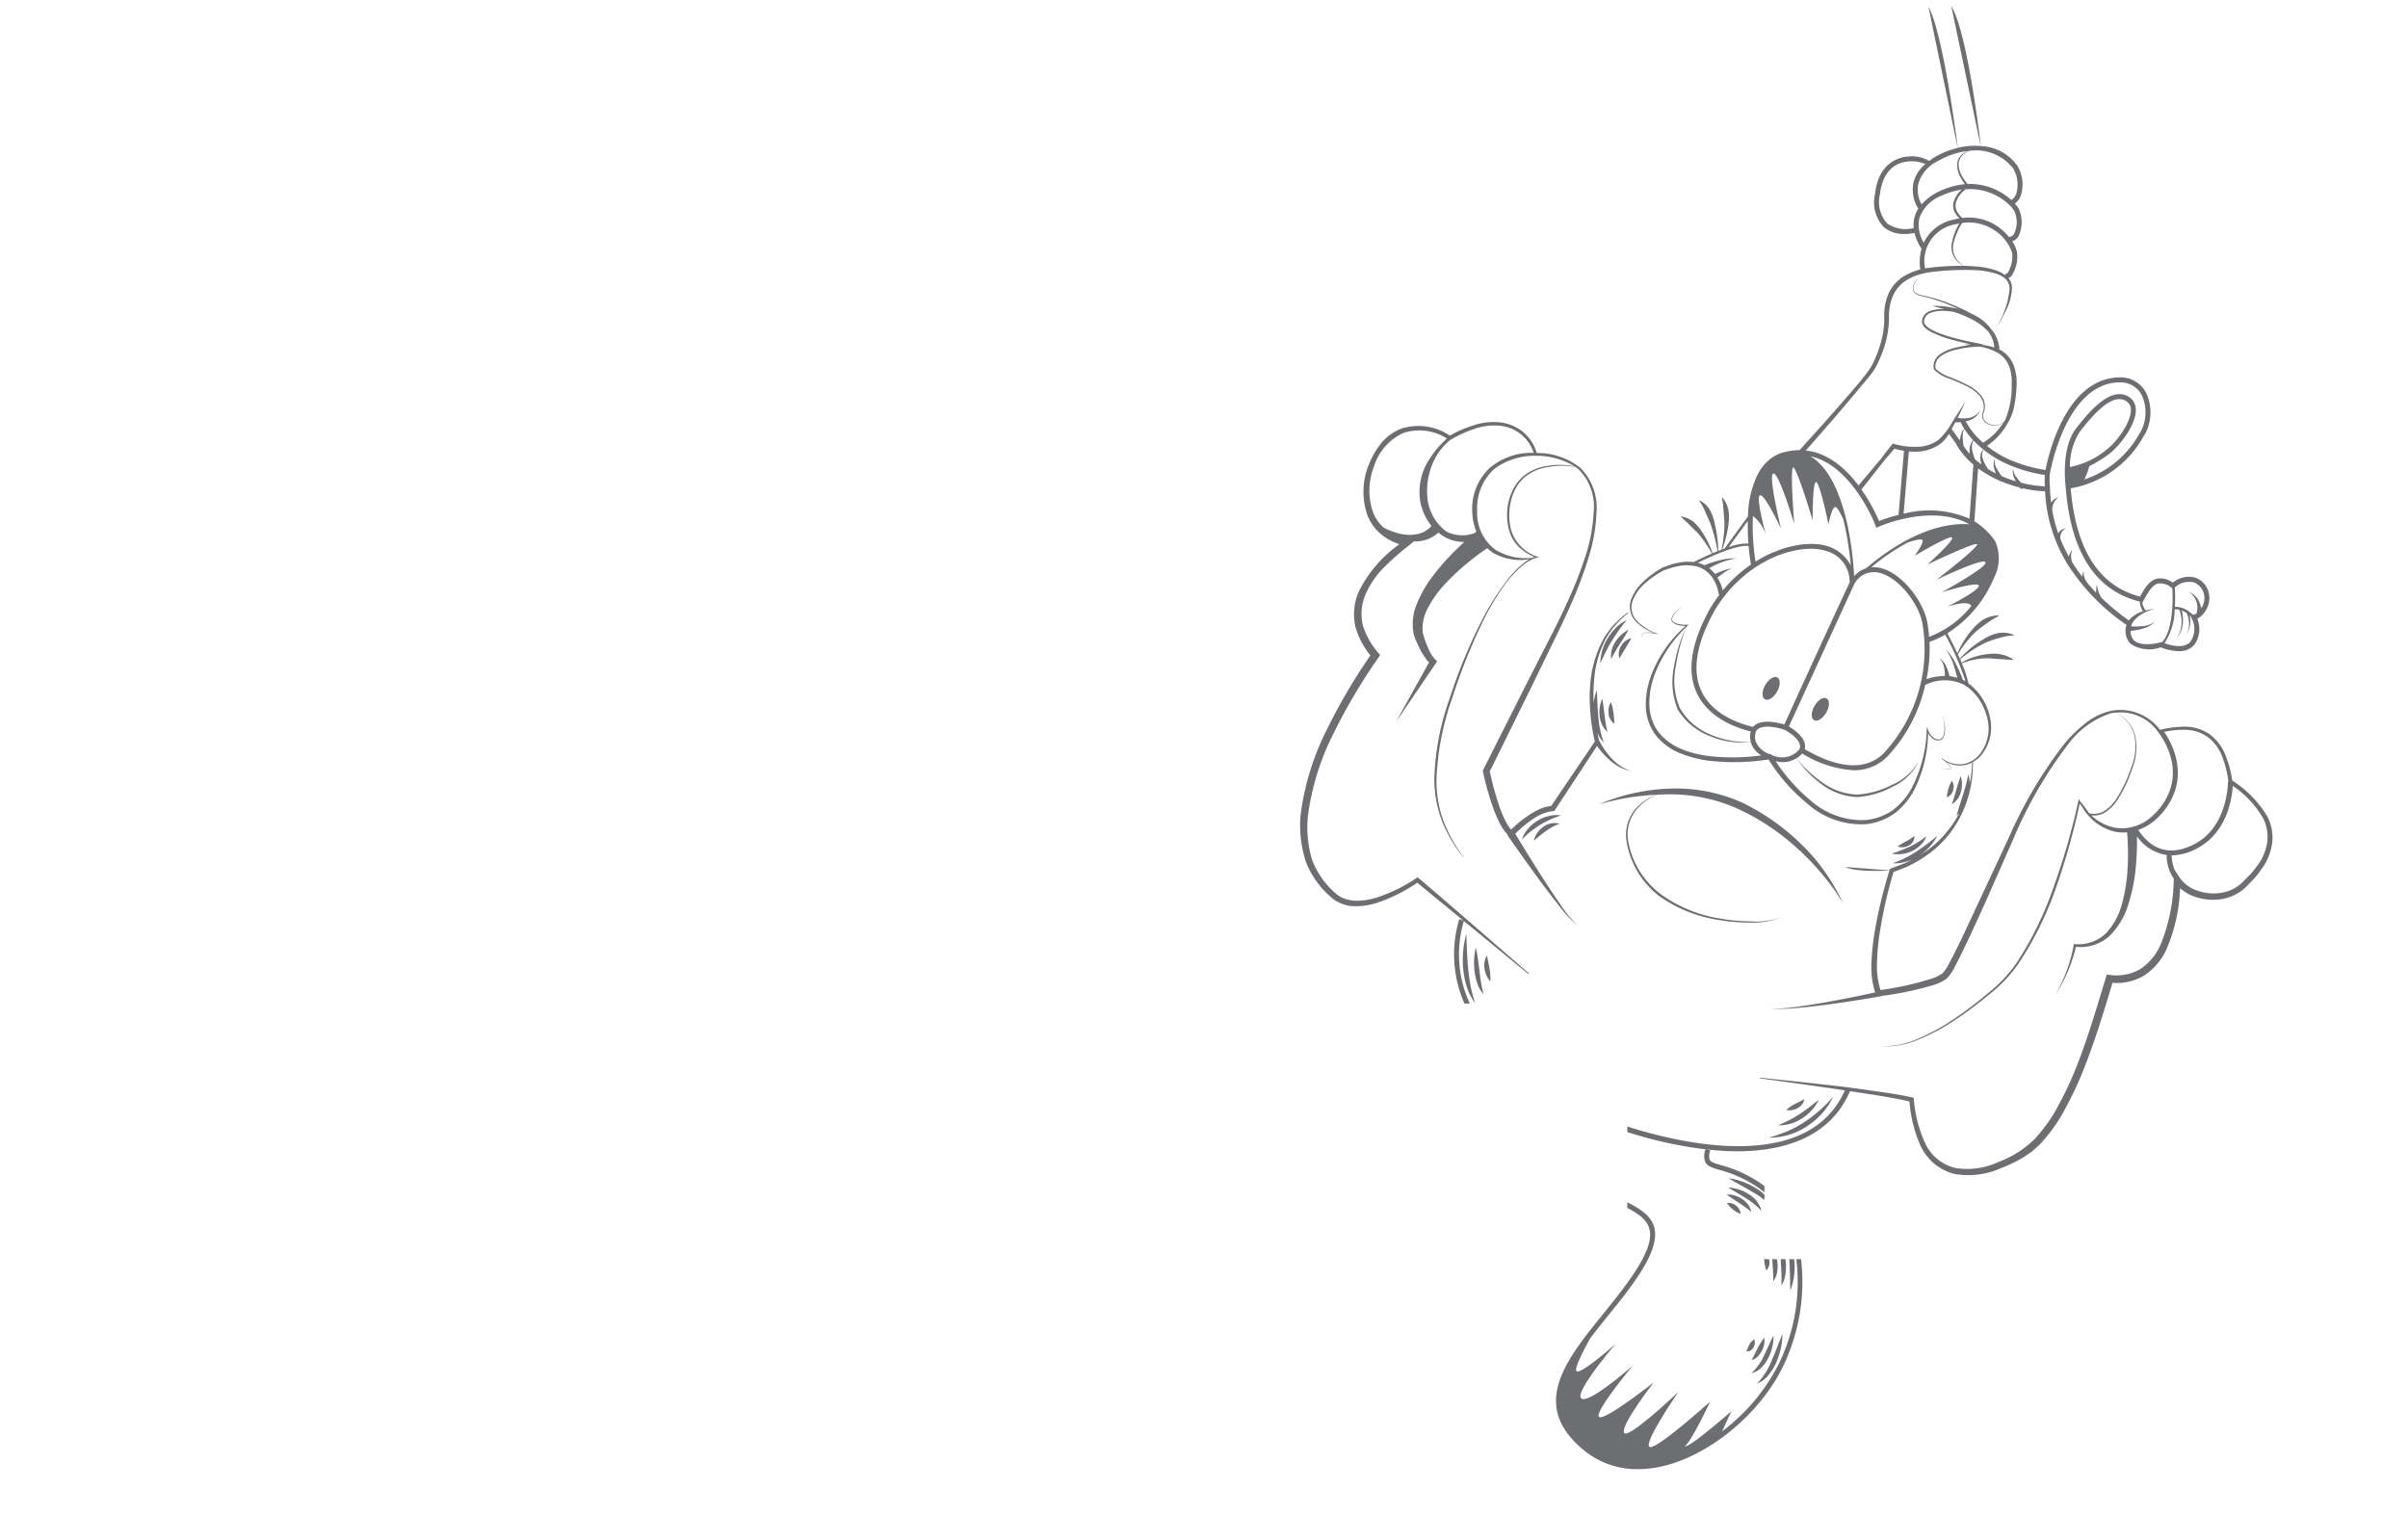 <svg id="Layer_1" data-name="Layer 1" xmlns="http://www.w3.org/2000/svg" viewBox="0 0 242.646 152.787"><title>cartoon</title><path d="M179.061,69.712c.35-.605.369-1.249.043-1.437s-.873.15-1.223.756-.369,1.249-.043,1.437S178.711,70.318,179.061,69.712Z" style="fill:#6d6e71"/><path d="M182.839,71.138c-.35.605-.369,1.249-.043,1.437s.873-.15,1.223-.756.369-1.249.043-1.437S183.188,70.532,182.839,71.138Z" style="fill:#6d6e71"/><path d="M162.786,64.669a2.491,2.491,0,0,0-.427,1.734,15.708,15.708,0,0,1,.848-1.466c.295-.473.611-.931.891-1.471A3.337,3.337,0,0,0,162.786,64.669Z" style="fill:#6d6e71"/><path d="M163.173,66.34c.136-.184.222-.36.326-.524l.29-.484c.186-.326.385-.629.597-1.019a1.566,1.566,0,0,0-1.025.762A1.585,1.585,0,0,0,163.173,66.34Z" style="fill:#6d6e71"/><path d="M197.592,79.787a2.683,2.683,0,0,0-.014-1.559,12.357,12.357,0,0,0-.466,1.423c-.129.469-.259.897-.443,1.402A2.015,2.015,0,0,0,197.592,79.787Z" style="fill:#6d6e71"/><path d="M196.331,79.488c-.031.132-.073.258-.093.4a3.542,3.542,0,0,0-.065.463,1.052,1.052,0,0,0,.638-.724,1.132,1.132,0,0,0-.128-.952A3.376,3.376,0,0,0,196.331,79.488Z" style="fill:#6d6e71"/><path d="M191.677,86.053a3.284,3.284,0,0,0,1.011-.297,3.123,3.123,0,0,0,.861-.615,2.199,2.199,0,0,0,.566-.881,8.227,8.227,0,0,1-1.644,1.046,18.254,18.254,0,0,1-1.835.709A2.934,2.934,0,0,0,191.677,86.053Z" style="fill:#6d6e71"/><path d="M192.902,84.228a4.312,4.312,0,0,1-.812.547,8.977,8.977,0,0,0-.88.522,1.209,1.209,0,0,0,.57.081,1.35,1.35,0,0,0,.554-.167A1.012,1.012,0,0,0,192.902,84.228Z" style="fill:#6d6e71"/><path d="M154.916,82.709a3.814,3.814,0,0,0-.947.814,2.971,2.971,0,0,0-.61,1.073,9.458,9.458,0,0,1,1.819-1.461,8.663,8.663,0,0,1,1.015-.536c.351-.168.724-.285,1.107-.445A3.777,3.777,0,0,0,154.916,82.709Z" style="fill:#6d6e71"/><path d="M154.556,84.707c.448-.348.824-.682,1.235-.969a6.873,6.873,0,0,1,.629-.401c.22-.129.458-.214.72-.337a1.901,1.901,0,0,0-1.64.332A2.385,2.385,0,0,0,154.556,84.707Z" style="fill:#6d6e71"/><path d="M182.072,113.503a7.266,7.266,0,0,0,2.655-2.993,13.873,13.873,0,0,1-2.927,2.574,10.545,10.545,0,0,1-1.701.914,14.855,14.855,0,0,1-1.861.64A6.755,6.755,0,0,0,182.072,113.503Z" style="fill:#6d6e71"/><path d="M181.602,112.693a4.622,4.622,0,0,0,.968-.825,3.592,3.592,0,0,0,.688-1.06,16.499,16.499,0,0,1-1.927,1.465,11.859,11.859,0,0,1-1.029.6c-.352.195-.727.34-1.108.531A4.23,4.23,0,0,0,181.602,112.693Z" style="fill:#6d6e71"/><path d="M181.117,111.683a1.447,1.447,0,0,0,.45-.367.836.836,0,0,0,.223-.551c-.335.205-.611.319-.91.478a3.925,3.925,0,0,0-.877.607,1.452,1.452,0,0,0,.577.014A1.692,1.692,0,0,0,181.117,111.683Z" style="fill:#6d6e71"/><path d="M147.944,97.65c-.114-1.167-.143-2.34-.186-3.544a9.803,9.803,0,0,0-.311,3.593,8.787,8.787,0,0,0,.369,1.785,5.539,5.539,0,0,0,.836,1.612,14.943,14.943,0,0,1-.464-1.71C148.09,98.808,147.999,98.233,147.944,97.65Z" style="fill:#6d6e71"/><path d="M149.482,100.17a16.439,16.439,0,0,1-.396-2.328c-.108-.779-.187-1.563-.37-2.364a6.666,6.666,0,0,0-.125,2.426,5.447,5.447,0,0,0,.277,1.196A2.893,2.893,0,0,0,149.482,100.17Z" style="fill:#6d6e71"/><path d="M149.595,97.66a2.453,2.453,0,0,0,.201.656,1.976,1.976,0,0,0,.388.577,6.131,6.131,0,0,0-.095-1.312c-.071-.418-.148-.812-.256-1.274A1.896,1.896,0,0,0,149.595,97.66Z" style="fill:#6d6e71"/><path d="M163.923,62.478a3.863,3.863,0,0,0-1.08.776,5.179,5.179,0,0,0-.833,1.046,4.944,4.944,0,0,0-.752,2.534c.203-.399.361-.794.562-1.17.194-.377.395-.747.616-1.104A17.899,17.899,0,0,1,163.923,62.478Z" style="fill:#6d6e71"/><path d="M161.45,70.425a3.257,3.257,0,0,0-.254,1.746,2.407,2.407,0,0,0,.78,1.589,13.655,13.655,0,0,1-.284-1.65C161.62,71.563,161.574,71.014,161.45,70.425Z" style="fill:#6d6e71"/><path d="M162.678,72.93c-.024-.416-.049-.732-.09-1.087a4.326,4.326,0,0,0-.261-1.083,1.751,1.751,0,0,0-.234,1.146A1.38,1.38,0,0,0,162.678,72.93Z" style="fill:#6d6e71"/><path d="M162.469,76.5a7.595,7.595,0,0,1-1.31-1.85l-.02.01c-.07-.27-.12-.55-.17-.83a3.168,3.168,0,0,0,.64,1,9.968,9.968,0,0,1-.55-2.61c-.09-.88-.1-1.76-.15-2.69a5.881,5.881,0,0,0-.32,1.3,16.794,16.794,0,0,1,.13-3.09,10.816,10.816,0,0,1,1.07-3.33,8.673,8.673,0,0,1,2.3-2.64l-.04-.06a8.737,8.737,0,0,0-2.43,2.6,11.297,11.297,0,0,0-1.21,3.38,15.315,15.315,0,0,0-.19,3.58,18.385,18.385,0,0,0,.49,3.45l-4.4,6.5a4.052,4.052,0,0,0-1.16.31,7.822,7.822,0,0,0-1.13.64,12,12,0,0,0-1.75,1.43,4.804,4.804,0,0,1-.69-1.12,12.439,12.439,0,0,1-.61-1.57,30.824,30.824,0,0,1-.85-3.17l4.15-8.42,2.08-4.28c.7-1.42,1.39-2.84,2.02-4.3a41.401,41.401,0,0,0,1.68-4.47,17.443,17.443,0,0,0,.83-4.7,5.69,5.69,0,0,0-1.63-4.42,6.939,6.939,0,0,0-4.4-1.5,4.253,4.253,0,0,0-1.38-2.12,4.441,4.441,0,0,0-2.46-.98,6.234,6.234,0,0,0-2.61.34,11.476,11.476,0,0,0-2.3,1.01,5.667,5.667,0,0,0-4.79-.74,4.786,4.786,0,0,0-2.1,1.47,7.968,7.968,0,0,0-1.28,2.2,7.195,7.195,0,0,0-.16,5.03,4.689,4.689,0,0,0,1.55,2.1,5.568,5.568,0,0,0,1.69.88,12.968,12.968,0,0,0-4.08,4.75,5.749,5.749,0,0,0-.35,3.57,8.078,8.078,0,0,0,1.51,2.89,57.696,57.696,0,0,0-4.43,7.56,26.281,26.281,0,0,0-2.62,8.69,12.079,12.079,0,0,0,.56,4.58,9.102,9.102,0,0,0,2.74,3.71,3.643,3.643,0,0,0,2.27.73,6.968,6.968,0,0,0,2.29-.39,16.223,16.223,0,0,0,3.92-1.98c1.54,1.29,3.1,2.55,4.66,3.83l-.43-.17a12.275,12.275,0,0,0,.52,8.52h.54a11.778,11.778,0,0,1-.6-8.32c2.17,1.78,4.33,3.57,6.51,5.35l.05-.06c-3.69-3.21-7.37-6.42-11.09-9.59l-.13-.11-.14.1a16.173,16.173,0,0,1-3.96,1.94c-1.37.42-2.96.56-4.04-.31a8.506,8.506,0,0,1-2.49-3.47,11.523,11.523,0,0,1-.44-4.3,25.611,25.611,0,0,1,2.58-8.42,58.119,58.119,0,0,1,4.54-7.67l.17-.25-.19-.24a7.684,7.684,0,0,1-1.56-2.8,5.007,5.007,0,0,1,.29-3.1,8.886,8.886,0,0,1,1.84-2.69,25.839,25.839,0,0,1,2.53-2.23l.49-.4a4.437,4.437,0,0,0,.63-.03,3.334,3.334,0,0,0,1.84-.86,3.797,3.797,0,0,0,.4.3.161.161,0,0,0,.07.04,3.875,3.875,0,0,0,2.14.6c-.37.34-.73.69-1.09,1.05a22.8,22.8,0,0,0-2.04,2.34,11.69,11.69,0,0,0-1.59,2.72,5.221,5.221,0,0,0-.36,3.25l.01.04v.01a12.628,12.628,0,0,0,.67,1.51,7.96,7.96,0,0,0,.45.73,3.581,3.581,0,0,0,.4.49l-3.34,6.01,4.02-5.91.14-.21-.24-.23a2.707,2.707,0,0,1-.39-.54,6.122,6.122,0,0,1-.33-.68,11.321,11.321,0,0,1-.49-1.42,4.27,4.27,0,0,1,.55-2.56,10.775,10.775,0,0,1,1.63-2.29,23.039,23.039,0,0,1,2.08-1.99,26.835,26.835,0,0,1,2.24-1.69,3.263,3.263,0,0,0,.62.49,5.537,5.537,0,0,0,3.64.62,5.729,5.729,0,0,0-1.14.87,11.805,11.805,0,0,0-1.39,1.61,26.644,26.644,0,0,0-2.23,3.6,52.521,52.521,0,0,0-3.25,7.83,26.225,26.225,0,0,0-1.59,8.31,12.148,12.148,0,0,0,.78,4.18,14.375,14.375,0,0,0,2.15,3.64l.02-.02a15.351,15.351,0,0,1-2.04-3.67,11.866,11.866,0,0,1-.69-4.13,27.423,27.423,0,0,1,1.59-8.24,59.676,59.676,0,0,1,3.15-7.84,26.069,26.069,0,0,1,2.17-3.62,13.081,13.081,0,0,1,1.4-1.57,5.029,5.029,0,0,1,1.59-1.04c.18-.04.37-.08.55-.13l-.27.03.07-.02-.18-.08a4.094,4.094,0,0,1-2.54-2.61,6.035,6.035,0,0,1,.21-3.71,4.235,4.235,0,0,1,1.04-1.56,4.847,4.847,0,0,1,1.64-.93,8.111,8.111,0,0,1,3.57-.2,2.969,2.969,0,0,1,.35.27,5.264,5.264,0,0,1,1.5,4.24,16.927,16.927,0,0,1-.87,4.61,41.394,41.394,0,0,1-1.73,4.4c-.65,1.44-1.36,2.86-2.09,4.27l-2.16,4.23-4.27,8.48-.05.1.02.12a27.664,27.664,0,0,0,.92,3.35,15.023,15.023,0,0,0,.66,1.63,4.825,4.825,0,0,0,.9,1.35l-.04.03q1.665,2.4,3.39,4.75c.58.78,1.17,1.56,1.78,2.32a12.957,12.957,0,0,0,1.98,2.14,13.239,13.239,0,0,1-1.83-2.25c-.56-.8-1.09-1.61-1.62-2.42-.99-1.54-1.94-3.09-2.89-4.65a11.316,11.316,0,0,1,1.64-1.38,4.61,4.61,0,0,1,2.14-.91h.15l.07-.11,4.24-6.45a8.205,8.205,0,0,0,1.37,1.51,4.708,4.708,0,0,0,2.09,1.05A4.737,4.737,0,0,1,162.469,76.5Zm-19.51-22.71a3.987,3.987,0,0,1-1.85,0,6.893,6.893,0,0,1-1.69-.63,4.014,4.014,0,0,1-1.06-1.53,6.597,6.597,0,0,1,.09-4.61,5.488,5.488,0,0,1,3.02-3.41,5.166,5.166,0,0,1,4.33.58,9.815,9.815,0,0,0-2.11,2.67,6.023,6.023,0,0,0-.54,3.86,5.624,5.624,0,0,0,1.1,2.28A2.575,2.575,0,0,1,142.959,53.79Zm5.61-.06a3.611,3.611,0,0,1-2.53-.03,2.935,2.935,0,0,1-.39-.21,4.861,4.861,0,0,1-1.76-2.92,7.074,7.074,0,0,1,1.06-4.96,7.387,7.387,0,0,1,1.18-1.27l.07-.04a12.361,12.361,0,0,1,2.31-1.06,6.15,6.15,0,0,1,2.47-.35,3.969,3.969,0,0,1,3.57,2.75,6.439,6.439,0,0,0-4.25,1.37l-.09.06a5.627,5.627,0,0,0-1.86,4.41,6.068,6.068,0,0,0,.41,2.09C148.699,53.62,148.639,53.68,148.569,53.73Zm6.56-6.61a4.942,4.942,0,0,0-1.71.94,4.438,4.438,0,0,0-1.11,1.6,5.822,5.822,0,0,0-.22,3.84,3.714,3.714,0,0,0,1.02,1.67,5.069,5.069,0,0,0,1.51.95l-.21.09a5.907,5.907,0,0,1-3.71-.8,4.608,4.608,0,0,1-1.85-3.94,5.345,5.345,0,0,1,1.61-4.11,5.975,5.975,0,0,1,.57-.42,6.89,6.89,0,0,1,3.71-1.01,7.425,7.425,0,0,1,3.94,1.07A7.611,7.611,0,0,0,155.129,47.12Zm73.34,35.15a11.137,11.137,0,0,0-3.54-3.62,10.235,10.235,0,0,0-.65-2.47,4.698,4.698,0,0,0-1.57-2.14,4.305,4.305,0,0,0-2.53-.81,10.541,10.541,0,0,0-2.52.32,4.994,4.994,0,0,0-4.98-1.91,6.441,6.441,0,0,0-2.53,1.24,13.885,13.885,0,0,0-2.03,1.95,44.253,44.253,0,0,0-5.71,9.61l-4.72,10.1c-.41.83-.81,1.67-1.25,2.48a4.519,4.519,0,0,1-.69,1.06,4.245,4.245,0,0,1-1.13.55,31.49,31.49,0,0,1-5.13,1.14,8.207,8.207,0,0,1-.35-2.77,23.216,23.216,0,0,1,.29-3.1,46.369,46.369,0,0,1,1.37-6.02c.54-.21,1.08-.4,1.6-.65a12.196,12.196,0,0,0,1.6-.94,10.126,10.126,0,0,0,2.66-2.56,11.053,11.053,0,0,0,1.63-3.3,11.697,11.697,0,0,0,.51-3.62h-.03a3.155,3.155,0,0,0,.77-.59,4.404,4.404,0,0,0,.95-4.06,5.674,5.674,0,0,0-2.14-3.3,11.455,11.455,0,0,0-.66-2.02,7.245,7.245,0,0,1,2.46-.5c.45-.01.89.05,1.33.08.44,0,.88.08,1.36.07l.01-.05a3.637,3.637,0,0,0-1.31-.52,4.231,4.231,0,0,0-1.42.02,6.409,6.409,0,0,0-2.46.83c-.05-.1-.09-.21-.14-.32a11.641,11.641,0,0,1,2.48-1.65,9.711,9.711,0,0,1,1.43-.5,6.034,6.034,0,0,1,1.5-.27l.02-.04a2.784,2.784,0,0,0-1.64-.18,4.451,4.451,0,0,0-1.5.64,10.061,10.061,0,0,0-2.32,1.93c-.07-.15-.13-.29-.2-.44a10.589,10.589,0,0,1,1.72-2.2c.37-.34.77-.61,1.15-.9a13.957,13.957,0,0,1,1.25-.78l-.01-.05a3.255,3.255,0,0,0-1.51.41,4.851,4.851,0,0,0-1.17,1.04,9.372,9.372,0,0,0-1.48,2.38c-.44-.95-.87-1.75-1.01-2.02a12.075,12.075,0,0,0,4.69-5.57,4.28,4.28,0,0,0,.15-3.67,6.851,6.851,0,0,0-2.12-2.05l.38-5.33a11.001,11.001,0,0,0,2.1,1.21.593.593,0,0,0,.04.08l.05-.04a13.083,13.083,0,0,0,1.97.67l.02.03.06.05a.138.138,0,0,0,.04.03.27.27,0,0,0,.22,0c.01,0,.01-.01.02-.02a12.163,12.163,0,0,0,2.23.3,15.058,15.058,0,0,0,1.06,4.95v.01a16.681,16.681,0,0,0,1.24,2.46v.03l.02-.01a21.16,21.16,0,0,0,5.88,6.02,1.917,1.917,0,0,0,.39,1.89,3.39,3.39,0,0,0,3.06.37,5.178,5.178,0,0,0,1.81.39,2.021,2.021,0,0,0,1.53-.59,2.674,2.674,0,0,0,.34-2.67,2.055,2.055,0,0,0,.6-.5,2.357,2.357,0,0,0,.57-2.07,2.115,2.115,0,0,0-1.44-1.6,2.515,2.515,0,0,0-2.19.53,2.061,2.061,0,0,0-1.58-.41c-.8.18-1.25.97-1.65,1.68l-.07.13c-4.13-1.06-6.48-4.73-6.99-10.91a10.427,10.427,0,0,0,7.34-5.24l.17-.26a4.671,4.671,0,0,0,.09-4.12,2.877,2.877,0,0,0-2.64-1.56c-5.44.03-7.21,7.83-7.5,9.33a14.438,14.438,0,0,1-4.02-1.22,11.572,11.572,0,0,1-1.88-1.2,6.724,6.724,0,0,0,2.15-2.41c.01-.02.03-.04.04-.06a5.256,5.256,0,0,0,.61-1.84,13.16,13.16,0,0,0,.19-1.89,5.101,5.101,0,0,0-.3-1.93,3.006,3.006,0,0,0-1.28-1.51,1.569,1.569,0,0,0-.23-.09h.07a3.295,3.295,0,0,0-.84-2.05c-.01-.01-.01-.02-.02-.04a4.76,4.76,0,0,0-1.29-1.16l-.07-.04a2.895,2.895,0,0,0-.34-.19c-.08-.05-.17-.08-.25-.12a19.751,19.751,0,0,0-3.99-1.62l-1.06-.25c-.33-.07-.73-.22-.81-.57a1.27,1.27,0,0,1,.37-.96,2.203,2.203,0,0,1,.2-.23c-.07.07-.15.13-.22.21a1.27,1.27,0,0,0-.4.99c.08.4.5.56.84.64l1.05.27a20.371,20.371,0,0,1,2.72,1.05,4.717,4.717,0,0,0-.51-.12c-.36-.06-.71-.13-1.07-.16-.36-.02-.72-.05-1.07-.04.4.12.81.22,1.21.33a3.779,3.779,0,0,0-1.41.18,1.191,1.191,0,0,0-.84,1.13v.01a1.146,1.146,0,0,0,.52.73,3.577,3.577,0,0,0,.74.41,10.187,10.187,0,0,0,1.57.57c.7.21,1.4.37,2.11.52-.24.01-.48.02-.71.04.17.01.34.03.51.05a9.316,9.316,0,0,0-1.64.32,4.111,4.111,0,0,0-1.38.67,1.429,1.429,0,0,0-.52,1.43l.01.02a3.766,3.766,0,0,0,1.6.94c.57.23,1.13.46,1.66.73a4.194,4.194,0,0,1,1.42,1.07,1.719,1.719,0,0,1,.21,1.67v.01a.897.897,0,0,0,.25.89,1.413,1.413,0,0,0,.87.34,1.441,1.441,0,0,0,1-.31,6.275,6.275,0,0,1-2.06,2.04,7.359,7.359,0,0,1-1.75-2.16c.13-.03.26-.05.38-.09a1.883,1.883,0,0,0,1.1-1.04,1.752,1.752,0,0,1-1.17.8,3.067,3.067,0,0,1-1.13-.02,16.332,16.332,0,0,0,.77-1.64c-.32.55-.67,1.08-1.01,1.61a.037.037,0,0,0-.03-.01l-.02.07c-.07.13-.15.25-.23.37a6.661,6.661,0,0,1-1.43,1.84,3.627,3.627,0,0,1-2.13.68,7.093,7.093,0,0,1-2.29-.28l-.16-.04-.09.11c-.37.46-.72.92-1.07,1.39l-2.29,2.72c-1.26-1.66-3.04-3.28-5.31-3.52,1.93-2.2,3.86-4.4,5.72-6.67.04-.04.08-.09.12-.13.25-.3.51-.6.75-.92a5.271,5.271,0,0,0,.63-1.03,11.841,11.841,0,0,0,.84-2.24,9.482,9.482,0,0,0,.32-2.38,5.169,5.169,0,0,1,.39-2.19,3.466,3.466,0,0,1,1.42-1.63,5.323,5.323,0,0,1,1.66-.65h.01c.15-.04.3-.07.45-.1a26.519,26.519,0,0,1,4.63-.24,8.098,8.098,0,0,1,2.26.37,2.5,2.5,0,0,1,.95.55,1.319,1.319,0,0,1,.38.97,8.617,8.617,0,0,1-1.63,4.29,12.816,12.816,0,0,0,1.22-2.01,5.89,5.89,0,0,0,.65-2.28,1.546,1.546,0,0,0-.35-1.08.963.963,0,0,0,.31-.23,3.574,3.574,0,0,0,.55-2.37,2.858,2.858,0,0,0-.49-1.11,1.174,1.174,0,0,0,.63-.5,3.274,3.274,0,0,0,.06-2.72,2.257,2.257,0,0,0-.43-.59,1.566,1.566,0,0,0,.57-.69,3.636,3.636,0,0,0-.3-3.1,4.738,4.738,0,0,0-3.69-2c-.15-1.31-1.4-11.53-2.98-14.13l2.97,14.13a6.902,6.902,0,0,0-2.31.18c-.16-1.23-1.49-11.54-2.96-14.24l2.95,14.24a8.802,8.802,0,0,0-2.18.86,7.713,7.713,0,0,0-.7.46,3.37,3.37,0,0,0-1.96-.46c-.93.04-3.12.49-3.49,3.8a3.637,3.637,0,0,0,.91,3.35,3.163,3.163,0,0,0,2.07.67,4.324,4.324,0,0,0,1-.11,4.698,4.698,0,0,0,.69,1.56l.03-.02a5.119,5.119,0,0,0-.14,2.15,5.89,5.89,0,0,0-1.59.64,3.996,3.996,0,0,0-1.63,1.84,5.666,5.666,0,0,0-.41,2.39,8.715,8.715,0,0,1-.28,2.27,12.174,12.174,0,0,1-.79,2.16,5.156,5.156,0,0,1-.57.97q-.345.465-.72.93c-.03.04-.07.09-.11.14-1.97,2.33-4.02,4.6-6.06,6.86a6.696,6.696,0,0,0-1.94.32,4.15,4.15,0,0,0-1.68,1.21,6.994,6.994,0,0,0-.66,1.03,10.196,10.196,0,0,0-.92,3.98c0,.05-.01.1-.01.15l-2.35,3.23a2.087,2.087,0,0,0-.23.08,10.887,10.887,0,0,0,.62-2.53,4.385,4.385,0,0,0,0-1.4,2.755,2.755,0,0,0-.6-1.28l-.05.02a13.13,13.13,0,0,1,.16,1.32c.03.43.08.87.09,1.32a13.441,13.441,0,0,1-.3,2.58,3.052,3.052,0,0,0-.32.13,12.969,12.969,0,0,0-.35-2.69,4.604,4.604,0,0,0-.47-1.38,2.349,2.349,0,0,0-1.07-1.02l-.03.04a5.681,5.681,0,0,1,.65,1.21c.18.41.39.83.54,1.27a17.065,17.065,0,0,1,.66,2.6c-.17.06-.34.13-.51.2a9.249,9.249,0,0,0-1.07-2.16,4.352,4.352,0,0,0-.86-1.01,2.705,2.705,0,0,0-1.23-.53l-.02.05c.33.3.64.56.92.86.28.29.6.56.87.87a12.364,12.364,0,0,1,1.32,1.95c-.86.37-1.57.73-1.83.86a5.059,5.059,0,0,0-1.23.01c-.32.05-.63.12-.95.2l-.9.32h-.02a10.311,10.311,0,0,0-1.9,1.37,4.788,4.788,0,0,0-1.33,1.93,2.192,2.192,0,0,0,.54,2.21,5.127,5.127,0,0,0,1.79,1.11,3.352,3.352,0,0,0-.95-.03.354.354,0,0,0-.25.14c-.07.09,0,.2.04.27a1.418,1.418,0,0,0,.2.22,1.239,1.239,0,0,1-.18-.22c-.05-.08-.1-.19-.04-.26a.348.348,0,0,1,.24-.12,3.642,3.642,0,0,1,1.14.09l.25.04-.23-.1a5.666,5.666,0,0,1-1.92-1.22,1.987,1.987,0,0,1-.45-2.07,4.586,4.586,0,0,1,1.31-1.81,9.554,9.554,0,0,1,1.88-1.27l.87-.28q.45-.105.9-.18a4.25,4.25,0,0,1,1.78.18,2.866,2.866,0,0,1,1.33,1.1,4.035,4.035,0,0,1,.61,1.65l.08-.01a14.514,14.514,0,0,0-.96,1.41c-1.9,3.42-2.36,6.27-1.36,8.47,1.17,2.58,4.03,3.57,5.46,3.92a2.042,2.042,0,0,0,0,1.05,8.948,8.948,0,0,1-4.06-.74,6.308,6.308,0,0,1-3.08-2.65,7.053,7.053,0,0,1-.44-4.07,19.204,19.204,0,0,1,1.06-4.07,14.991,14.991,0,0,0-1.23,4.04,7.391,7.391,0,0,0,.38,4.21,6.516,6.516,0,0,0,3.24,2.69,8.139,8.139,0,0,0,4.13.6c.02.05.02.1.04.16a2.384,2.384,0,0,0,1.03,1.19,21.047,21.047,0,0,1-5.2.08c-1.96-.24-4.02-.89-5.2-2.48-1.2-1.6-1.04-3.82-.38-5.68a12.964,12.964,0,0,1,3.34-4.97l.12-.12-.17.01a3.548,3.548,0,0,1-.92-.09c-.28-.06-.65-.22-.58-.55a1.586,1.586,0,0,1,.5-.76,7.035,7.035,0,0,1,.72-.61,7.081,7.081,0,0,0-.74.59,1.555,1.555,0,0,0-.54.77.436.436,0,0,0,.17.45,1.274,1.274,0,0,0,.44.21,3.667,3.667,0,0,0,.8.11,12.544,12.544,0,0,0-3.42,4.86,8.741,8.741,0,0,0-.59,3.04,5.156,5.156,0,0,0,.91,2.98,5.818,5.818,0,0,0,2.48,1.91,11.168,11.168,0,0,0,3,.79,22.183,22.183,0,0,0,5.98-.13,18.057,18.057,0,0,0,3.98,4.51,8.162,8.162,0,0,0,5.79,2.02,6.125,6.125,0,0,0,2.93-1.09,7.158,7.158,0,0,0,1.99-2.39,13.248,13.248,0,0,0,1.39-5.72,1.593,1.593,0,0,0,.61.65.859.859,0,0,0,.57.09.63.63,0,0,0,.41-.4,2.373,2.373,0,0,0,.08-1.12,10.051,10.051,0,0,0-.23-1.09,8.304,8.304,0,0,1,.19,1.09,2.495,2.495,0,0,1-.1,1.09.62.62,0,0,1-.37.34.809.809,0,0,1-.5-.1,1.553,1.553,0,0,1-.65-.82l-.13-.37-.02.4a13.74,13.74,0,0,1-1.52,5.81,6.86,6.86,0,0,1-1.94,2.24,5.764,5.764,0,0,1-2.75.97,7.81,7.81,0,0,1-5.47-1.96,17.653,17.653,0,0,1-3.54-3.97,3.06,3.06,0,0,0,.74.09,2.595,2.595,0,0,0,1.93-.87,11.127,11.127,0,0,0,5.16,1.69,4.661,4.661,0,0,0,3.4-1.36,15.418,15.418,0,0,0,3.84-7.24,4.407,4.407,0,0,1,3.88-.03c.09.05.18.11.27.17a.195.195,0,0,0,.01.08l.1-.01a5.486,5.486,0,0,1,1.95,2.99,4.178,4.178,0,0,1-.8,3.88,2.678,2.678,0,0,1-1.79.92,2.946,2.946,0,0,1-1.94-.62l-.04.05c.18.13.35.26.51.4a1.441,1.441,0,0,1,.41.48c.05.11-.06.18-.16.18a1.132,1.132,0,0,1-.32-.01,4.514,4.514,0,0,1-.64-.12c.21.05.42.11.64.14a1.666,1.666,0,0,0,.32.02c.11,0,.25-.09.19-.22a1.538,1.538,0,0,0-.4-.51.1.1,0,0,1-.05-.04,2.634,2.634,0,0,0,2.58.07,11.168,11.168,0,0,1-.25,2.15,2.307,2.307,0,0,0-.13-.94,18.79,18.79,0,0,1-.55,2.09c-.21.69-.45,1.36-.63,2.09a2.767,2.767,0,0,0,.31-.37,10.115,10.115,0,0,1-1.06,1.68,10.437,10.437,0,0,1-2.62,2.43c-.12.09-.25.16-.38.24a5.376,5.376,0,0,0,1.81-1.98,23.688,23.688,0,0,1-2.13,1.6,11.505,11.505,0,0,1-1.14.64,11.368,11.368,0,0,1-1.23.52,4.082,4.082,0,0,0,2-.4c-.16.09-.33.18-.49.27-.54.25-1.12.43-1.68.66l-.11.04-.03.1a.109.109,0,0,1-.01.05l-4.47-.34c1.05.49,3.68.4,4.46.36a49.083,49.083,0,0,0-1.47,6.09,25.798,25.798,0,0,0-.34,3.17,8.702,8.702,0,0,0,.37,3.02q-2.475.54-4.96.99c-.92.16-1.85.31-2.78.44a17.623,17.623,0,0,1-2.81.2,17.718,17.718,0,0,0,2.82-.08c.94-.08,1.87-.19,2.81-.31q2.805-.375,5.59-.87l-.01-.02a32.893,32.893,0,0,0,5.23-1.1,4.362,4.362,0,0,0,1.35-.67,5.023,5.023,0,0,0,.84-1.26c.44-.83.84-1.67,1.24-2.51,1.6-3.37,3.06-6.79,4.57-10.18a42.955,42.955,0,0,1,5.53-9.6,8.805,8.805,0,0,1,4.36-3.17,2.708,2.708,0,0,1,.41-.05,3.496,3.496,0,0,1,1.91,2.16,5.602,5.602,0,0,1-.3,3.38,13.802,13.802,0,0,1-1.48,3.13,4.16,4.16,0,0,1-1.19,1.21,1.974,1.974,0,0,1-1.57.25c0-.01-.01-.01-.01-.02-.29-.42-.6-.82-.91-1.22l-.12-.16-.01.03c-.03-.05-.07-.11-.1-.16.03.07.06.13.09.2l-.03.13a66.852,66.852,0,0,1-2.38,8.35,34.895,34.895,0,0,1-3.75,7.81,14.239,14.239,0,0,1-2.94,3.16,39.769,39.769,0,0,1-3.46,2.62,21.36,21.36,0,0,1-3.82,2.07,8.067,8.067,0,0,1-3.59.65,7.777,7.777,0,0,0,3.62-.57,19.732,19.732,0,0,0,3.86-2.03,38.777,38.777,0,0,0,3.5-2.61,14.11,14.11,0,0,0,2.99-3.18,34.014,34.014,0,0,0,3.82-7.83,67.086,67.086,0,0,0,2.29-8.21c.1.12.18.24.27.36a5.233,5.233,0,0,0,2.91,2.37,3.793,3.793,0,0,0,1.6.16,24.96,24.96,0,0,1,.06,3.46,16.902,16.902,0,0,1-.52,3.54,7.063,7.063,0,0,1-1.59,3.1,3.975,3.975,0,0,1-3.19,1.17l-.13-.01-.01.13a15.848,15.848,0,0,1-1.87,5.04,15.744,15.744,0,0,0,2.1-4.89,4.31,4.31,0,0,0,3.41-1.12,7.506,7.506,0,0,0,1.89-3.24,17.72,17.72,0,0,0,.73-3.66,29.107,29.107,0,0,0,.12-3.1,4.46,4.46,0,0,0,2.99,1.87,4.242,4.242,0,0,0,.72,2.4l-.01.1a18.057,18.057,0,0,1-1.33,6.55,5.669,5.669,0,0,1-2.03,2.44,4.812,4.812,0,0,1-3.06.6l-.32-.04-.1.31c-.89,2.9-1.72,5.79-2.81,8.59a34.932,34.932,0,0,1-1.86,4.08,16.106,16.106,0,0,1-2.52,3.61,10.517,10.517,0,0,1-3.69,2.32,7.416,7.416,0,0,1-4.23.59,4.529,4.529,0,0,1-3.16-2.64,13.218,13.218,0,0,1-1.08-4.28l-.02-.17-.15-.03c-1.28-.29-2.55-.47-3.83-.65-1.27-.18-2.55-.36-3.83-.51q-3.825-.435-7.67-.83l-.01.07q3.825.51,7.64,1.07l.92.14c-3.72,8.39-16.46,5.38-21.92,3.64v.56a41.9,41.9,0,0,0,7.89,1.74,1.647,1.647,0,0,0-.02,1.3c.22.42.71.56,1.44.78a12.423,12.423,0,0,1,4.1,1.94c.14.1.27.2.41.32v-.64l-.12-.09a12.872,12.872,0,0,0-4.25-2.01c-.61-.18-1.02-.3-1.15-.54a1.383,1.383,0,0,1,.07-.94l-.38-.11a28.515,28.515,0,0,0,3.04.19c4.96,0,9.47-1.53,11.41-6.06l2.37.36c1.22.2,2.44.4,3.63.68a13.208,13.208,0,0,0,1.04,4.3,5.109,5.109,0,0,0,3.5,3,7.974,7.974,0,0,0,4.61-.56,14.225,14.225,0,0,0,2.09-.98c.34-.18.66-.44.99-.65.32-.24.59-.52.89-.78a16.673,16.673,0,0,0,2.66-3.78,36.282,36.282,0,0,0,1.91-4.16c1.07-2.74,1.92-5.56,2.76-8.35a5.349,5.349,0,0,0,3.21-.75,6.223,6.223,0,0,0,2.29-2.77,16.985,16.985,0,0,0,1.31-6.01,4.586,4.586,0,0,0,1.66.91,5.614,5.614,0,0,0,2.67.16,4.709,4.709,0,0,0,2.37-1.25l.89-.94c.29-.33.53-.7.79-1.05a5.731,5.731,0,0,0,.91-2.47A4.662,4.662,0,0,0,228.469,82.27Zm-7.46-23.6a1.655,1.655,0,0,1,1.09,1.25,1.772,1.772,0,0,1-.3,1.38,2.365,2.365,0,0,0-.23-.74,1.923,1.923,0,0,0-1.01-.92,1.832,1.832,0,0,1,.78,1.02,2.104,2.104,0,0,1,.01,1.14.655.655,0,0,1-.26.14l-.14-.01a3.238,3.238,0,0,0-.41-.33v-.01h-.01a2.309,2.309,0,0,0-1.37-.44c.04-.84.01-1.58-.01-1.95A2.132,2.132,0,0,1,221.009,58.67Zm-1.87,2.73a1.754,1.754,0,0,1,.46.04,3.212,3.212,0,0,1-.23,2.86,2.899,2.899,0,0,0,.58-1.44,3.785,3.785,0,0,0-.1-1.34,3.21,3.21,0,0,1,.49.25,2.581,2.581,0,0,1,0,2.19,2.639,2.639,0,0,0,.3-1.97l.1.1.1.21a2.255,2.255,0,0,1-.13,2.38c-.49.53-1.4.56-2.61.14A6.287,6.287,0,0,0,219.139,61.4Zm-3.25-.71.27-.46c.34-.61.74-1.3,1.32-1.43a1.741,1.741,0,0,1,1.34.43l.08.06c.06.99.13,4.17-1.05,5.45a.01.01,0,0,1-.01-.01l-.08-.03-.08.03c-.88.24-2.1.33-2.66-.22a1.21,1.21,0,0,1-.31-.93,7.115,7.115,0,0,0,1.22-.24,2.415,2.415,0,0,0,1.22-.7,2.31,2.31,0,0,1-1.27.46,6.983,6.983,0,0,1-1.12.02c.02-.07.02-.13.04-.2v-.01a2.317,2.317,0,0,1,.35-.49,3.295,3.295,0,0,1,.57-.48,4.613,4.613,0,0,1,1.41-.58,4.821,4.821,0,0,0-.91.16,1.437,1.437,0,0,1-.34-.83Zm-9.32-13.01c.02-.09,1.58-9.12,7.04-9.15a2.406,2.406,0,0,1,2.21,1.29,4.18,4.18,0,0,1-.07,3.62l-.17.27a9.973,9.973,0,0,1-5.55,4.61,5.288,5.288,0,0,0,.49-1.34,12.654,12.654,0,0,0,2.08-1.29c.93-.71,2.65-2.84,2.62-4.39a1.508,1.508,0,0,0-.62-1.25c-1.91-1.36-4.36,1.79-5.41,3.14-1.53,1.97-1.06,5.68-1.04,5.85.49,6.59,3,10.48,7.47,11.58a2.048,2.048,0,0,0,.33.99c-.12.04-.23.06-.35.11a3.608,3.608,0,0,0-.7.42,2.792,2.792,0,0,0-.39.38,25.767,25.767,0,0,1-2.72-2.24,3.012,3.012,0,0,1-.49-1.39,2.787,2.787,0,0,0-.07.82v.03c-.31-.33-.61-.66-.89-.99h.01a1.756,1.756,0,0,1-.3-.54,1.603,1.603,0,0,1-.09-.66,1.708,1.708,0,0,0-.14.56,15.139,15.139,0,0,1-1.01-1.45,1.719,1.719,0,0,1-.11-.51,2.285,2.285,0,0,1,.09-.73,2.13,2.13,0,0,0-.32.66,15.426,15.426,0,0,1-.84-1.74,1.013,1.013,0,0,1,.52-1.09.904.904,0,0,0-.69.42c-.02.03-.03.06-.05.09a15.061,15.061,0,0,1-.59-2.19,1.5,1.5,0,0,1,.61-1.46,1.251,1.251,0,0,0-.74.56c-.06-.47-.1-.93-.12-1.41v-.25h-.01A6.515,6.515,0,0,1,206.569,47.68Zm2.01-.62a6.465,6.465,0,0,1,1-3.57c1.24-1.58,2.74-3.27,3.98-3.27a1.261,1.261,0,0,1,.75.24.971.971,0,0,1,.41.85c.02,1.27-1.44,3.23-2.42,3.98A8.225,8.225,0,0,1,208.579,47.06Zm-12.01-13.1a11.888,11.888,0,0,1-1.55-.55c-.47-.22-1.03-.5-1.14-.95a.984.984,0,0,1,.7-.95,3.748,3.748,0,0,1,1.34-.18,8.71,8.71,0,0,1,.88.08,10.61,10.61,0,0,1,1.87.76,5.735,5.735,0,0,1,1.64,1.2l.03.03a3.04,3.04,0,0,1,.62,1.62,6.076,6.076,0,0,0-1.18-.26l.01-.07C198.709,34.49,197.629,34.26,196.569,33.96Zm4.32,8.87a1.382,1.382,0,0,1-.82-.35.784.784,0,0,1-.21-.81,1.782,1.782,0,0,0-.2-1.78,4.193,4.193,0,0,0-1.45-1.12c-.54-.28-1.11-.52-1.66-.75a3.866,3.866,0,0,1-1.5-.86,1.223,1.223,0,0,1,.47-1.23,3.772,3.772,0,0,1,1.31-.62,11.396,11.396,0,0,1,2.67-.38,5.511,5.511,0,0,1,1.93.7,2.767,2.767,0,0,1,1.05,1.34,4.69,4.69,0,0,1,.23,1.76,8.832,8.832,0,0,1-.64,3.56.491.491,0,0,1-.03.07c-.03.05-.08.1-.11.16A1.447,1.447,0,0,1,200.889,42.83Zm-6.69-15.82a1.605,1.605,0,0,0-.21.05,3.735,3.735,0,0,1,2.92-4.43c.18-.05.36-.08.53-.11a5.775,5.775,0,0,0-.79,2.18,1.993,1.993,0,0,0,.36,1.36,3.056,3.056,0,0,0,.79.73A25.588,25.588,0,0,0,194.199,27.01Zm8.13.45a.318.318,0,0,1-.25.14v.15a2.881,2.881,0,0,0-.8-.45,8.232,8.232,0,0,0-2.34-.46c-.37-.03-.74-.05-1.11-.05a3.226,3.226,0,0,1-.74-.78,1.984,1.984,0,0,1-.28-1.3,6.659,6.659,0,0,1,.91-2.24,4.607,4.607,0,0,1,3.23.72,4.361,4.361,0,0,1,1.81,2.3A3.125,3.125,0,0,1,202.329,27.46Zm.63-3.91a.661.661,0,0,1-.53.33,5.332,5.332,0,0,0-1.2-1.1,5.008,5.008,0,0,0-3.47-.81,2.091,2.091,0,0,1-.56-.67,1.28,1.28,0,0,1-.1-.92,2.687,2.687,0,0,1,.98-1.31,5.765,5.765,0,0,1,4.47,1.65,2.369,2.369,0,0,1,.45.6A2.711,2.711,0,0,1,202.959,23.55Zm-.11-6.59a3.178,3.178,0,0,1,.29,2.65,1.093,1.093,0,0,1-.47.54,6.233,6.233,0,0,0-4.42-1.61,6.037,6.037,0,0,1-.56-.83,2.428,2.428,0,0,1-.33-1.11,1.428,1.428,0,0,1,.46-1.03,2.332,2.332,0,0,1,.56-.36A4.751,4.751,0,0,1,202.849,16.96Zm-7.51-.76a7.585,7.585,0,0,1,2.91-.98,2.362,2.362,0,0,0-.48.29,1.408,1.408,0,0,0-.55,1.09,2.484,2.484,0,0,0,.3,1.2,5.417,5.417,0,0,0,.48.76,7.668,7.668,0,0,0-2.54.7,5.536,5.536,0,0,0-1.83,1.34,3.077,3.077,0,0,1-.33-2.07A3.708,3.708,0,0,1,195.339,16.2Zm-2.42,5.7a3.105,3.105,0,0,0-.08,1.08,3.289,3.289,0,0,1-2.66-.45,3.2,3.2,0,0,1-.75-2.92c.2-1.74.97-2.85,2.22-3.22a3.596,3.596,0,0,1,2.37.14,3.511,3.511,0,0,0-1.21,1.9,3.593,3.593,0,0,0,.49,2.6A3.031,3.031,0,0,0,192.919,21.9Zm.48.12a3.759,3.759,0,0,1,2.27-2.31,7.101,7.101,0,0,1,2.01-.6,2.7,2.7,0,0,0-.81,1.2,1.499,1.499,0,0,0,.11,1.1,2.109,2.109,0,0,0,.48.59c-.22.04-.45.09-.68.15a4.251,4.251,0,0,0-2.93,2.31A3.442,3.442,0,0,1,193.399,22.02Zm8.48,24.57a14.435,14.435,0,0,0,4.17,1.27,8.705,8.705,0,0,0,.01,1.15,11.671,11.671,0,0,1-2.38-.36l-.14-.13c-.11-.13-.22-.26-.32-.4a1.562,1.562,0,0,1-.37-.92,1.649,1.649,0,0,0,.15,1.04c.04.09.08.17.12.26a11.877,11.877,0,0,1-1.4-.51,4.521,4.521,0,0,1-.49-.74,1.372,1.372,0,0,1-.19-1.11,1.512,1.512,0,0,0-.05,1.2c.04.12.09.24.13.37-.29-.15-.58-.3-.85-.47l.04-.02a3.517,3.517,0,0,1-.5-.96.938.938,0,0,1,.09-.93A11.496,11.496,0,0,0,201.879,46.59Zm-2.13-1.37.02.02h.01c.03.02.07.05.11.08a.679.679,0,0,0-.29.39,1.724,1.724,0,0,0-.04.6,4.255,4.255,0,0,0,.1.49,6.815,6.815,0,0,1-.65-.53,4.32,4.32,0,0,1-.29-.99,1.365,1.365,0,0,1,.14-.89A10.549,10.549,0,0,0,199.749,45.22Zm-.93-.87a1.545,1.545,0,0,0-.35.93,3.491,3.491,0,0,0,.01.46,6.94,6.94,0,0,1-.62-.81,6.93,6.93,0,0,1-.08-.77,2.508,2.508,0,0,1,.02-.55.66.66,0,0,1,.16-.36A8.035,8.035,0,0,0,198.819,44.35Zm-1.84-1.71c.02-.03.03-.06.05-.09a3.259,3.259,0,0,0,.54-.01,5.842,5.842,0,0,0,.37.69.727.727,0,0,0-.26.34,3.003,3.003,0,0,0-.15.57,2.151,2.151,0,0,0-.04.25l-.83-1.16Zm-3.77,2.87a4.128,4.128,0,0,0,2.37-.83,3.921,3.921,0,0,0,.46-.45,5.766,5.766,0,0,0,.35-.51l.68.94c.11.2.23.38.35.57,0,.02-.01.04-.01.07l.05-.01a7.82,7.82,0,0,0,1.39,1.53l-.39,5.45a10.223,10.223,0,0,0-6.64-.5l.53-6.28A4.945,4.945,0,0,0,193.209,45.51Zm-3.36.92c.35-.41.7-.81,1.04-1.22a6.482,6.482,0,0,0,.97.22l-.55,6.46a14.598,14.598,0,0,0-1.96.62,17.554,17.554,0,0,0-1.78-3.18Zm-.87,6.5.1.25.24-.11c.07-.03,5.31-2.35,9.13-.24-4.19-.28-8.28,2.62-10.41,4.44a2.559,2.559,0,0,0-1.19.79.291.291,0,0,1-.02-.09c-.11-2.08-.77-9.82-4.4-11.99C186.629,46.88,188.959,52.86,188.979,52.93Zm-12.34-.94a4.138,4.138,0,0,1,1.29,1.83c-.09-.34-1-3.66-.59-3.9.44-.25,2.13,3.36,2.13,3.36s-1.32-5.39-.78-5.56c.55-.16,2.11,5.07,2.11,5.07s-.45-5.67-.1-5.68c.36,0,1.96,5.33,1.96,5.33s-.04-3.84.34-3.86c.38,0,1.25,4.26,1.25,4.26s.34-1.82.71-1.74c.2.04.53.68.79,1.25a32.357,32.357,0,0,1,.75,4.63,3.994,3.994,0,0,0-2.22-1.9c-1.73-.61-4.64-.2-7.38,1.51A22.51,22.51,0,0,1,176.639,51.99Zm-.52.51c-.02.81.01,1.59.06,2.27a5.32,5.32,0,0,0-1.99.37Zm-3.06,5.7c.19-.15.38-.29.58-.43a4.065,4.065,0,0,1,.86-.49,4.19,4.19,0,0,0-.98.27c-.24.09-.47.19-.7.29a3.239,3.239,0,0,0-.59-.58,7.766,7.766,0,0,1,2.75-.99,5.696,5.696,0,0,0-1.64.18,11.871,11.871,0,0,0-1.6.51,2.109,2.109,0,0,0-.34-.16c-.11-.04-.21-.06-.32-.09,1.06-.52,3.91-1.85,5.12-1.69.08.92.2,1.61.24,1.87a13.54,13.54,0,0,0-2.84,2.61A4.524,4.524,0,0,0,173.059,58.2Zm3.59,15.05c-1.32-.3-4.13-1.23-5.23-3.66-.93-2.06-.48-4.75,1.33-8.02,2.6-4.4,6.84-6.27,9.72-6.27a5.092,5.092,0,0,1,1.64.25,3.178,3.178,0,0,1,2.27,3.15c-2.65,5.67-5.98,13-6.58,14.31C179.179,72.82,177.409,72.38,176.649,73.25Zm4.68,2.24v.01a2.295,2.295,0,0,1-2.83.56l-.04-.07-.09.02a1.051,1.051,0,0,0-.1-.04,2.284,2.284,0,0,1-1.33-1.2,1.484,1.484,0,0,1,.03-1.11c.5-.75,2.23-.34,2.87-.11C179.939,73.6,181.729,74.57,181.329,75.49Zm8.48.42c-2.56,2.52-6.44.45-7.95-.41.28-1.06-1.06-1.97-1.6-2.29l6.58-14.33a2.233,2.233,0,0,1,2.34-1.2c1.99.34,4.06,2.97,4.51,5A15.403,15.403,0,0,1,189.809,75.91Zm-.55-18.72a2.682,2.682,0,0,0-.7-.02,22.384,22.384,0,0,1,3.65-2.49c.58-.2,1.3-.4,1.48-.28.27.21-.66,1.47-.76,1.61.21-.12,3.55-2.11,3.78-1.84.22.27-2.27,2.52-2.48,2.71.27-.12,4.78-2.28,4.99-2.03.2.25-3.81,3.37-4.06,3.56.25-.11,4.68-2.23,4.91-1.75.23.49-4.41,3.02-4.41,3.02s3.62-1.13,3.73-.66c.1.47-3.15,2.11-3.15,2.11,1.75-.54,2.28-.35,2.4-.06a9.888,9.888,0,0,1-4.25,3.1,12.834,12.834,0,0,0-.21-1.59C193.679,60.35,191.469,57.56,189.259,57.19Zm8.54,11.33a15.072,15.072,0,0,0-.72-1.64,5.637,5.637,0,0,0-1.03-1.47,5.546,5.546,0,0,1,.8,1.57c.15.43.27.88.38,1.32a4.258,4.258,0,0,0-.79-.16,5.044,5.044,0,0,0-.3-.93,1.971,1.971,0,0,0-.72-.89,1.823,1.823,0,0,1,.48.97,3.83,3.83,0,0,1,.08.83,5.627,5.627,0,0,0-1.85.32,15.54,15.54,0,0,0,.3-3.76,8.096,8.096,0,0,0,1.58-.73,26.282,26.282,0,0,1,2.04,4.69C197.969,68.59,197.879,68.56,197.799,68.52Zm17.25,14.76c-.1.03-.2.06-.3.08a3.863,3.863,0,0,1-1.91-.02,4.765,4.765,0,0,1-2.11-1.18,2.093,2.093,0,0,0,1.44-.33,4.073,4.073,0,0,0,1.22-1.26,13.383,13.383,0,0,0,1.48-3.16,5.591,5.591,0,0,0,.24-3.45,3.53,3.53,0,0,0-1.95-2.14,4.608,4.608,0,0,1,4.32,1.96l.03.04v.01c.03.04,2.72,3.32.68,6.8a3.024,3.024,0,0,1-.21.33,5.207,5.207,0,0,1-.5.66,1.858,1.858,0,0,1-.27.29,2.076,2.076,0,0,1-.21.21l-.06.06c-.11.1-.23.2-.35.3l-.01.01a3.602,3.602,0,0,1-.4.28,4.888,4.888,0,0,1-.64.34A2.846,2.846,0,0,1,215.049,83.28Zm.42.35a5.316,5.316,0,0,0,1.48-.81c.14-.11.27-.22.4-.34l.04-.04a7.004,7.004,0,0,0,.95-1.12c2.34-3.38.36-6.68-.27-7.57a9.353,9.353,0,0,1,2.1-.21,4.035,4.035,0,0,1,2.34.76,4.456,4.456,0,0,1,1.44,2.02,10.094,10.094,0,0,1,.6,2.45h-.05c0,.04.04,4.54-3.39,6.3C218.219,86.56,216.459,85.15,215.469,83.63Zm13,1.18a5.198,5.198,0,0,1-.87,2.24c-.25.32-.48.66-.76.97l-.87.89a3.942,3.942,0,0,1-2.08,1.05,4.926,4.926,0,0,1-2.35-.17,3.539,3.539,0,0,1-1.86-1.29l-.55-.84a4.335,4.335,0,0,1-.3-1.46,5.549,5.549,0,0,0,2.51-.68c3.1-1.59,3.58-5.11,3.65-6.33a9.929,9.929,0,0,1,3.07,3.29A4.198,4.198,0,0,1,228.469,84.81Zm-46.98,42.08h-.48a18.768,18.768,0,0,1-1.72,10.45,19.4,19.4,0,0,1-5.76,6.9l.93-2.02c-.24.21-4.2,3.67-4.68,3.52.71-.58,2.44-4.26,2.54-4.49-.32.28-5.5,4.93-6.11,4.56-.62-.38,2.73-5.27,2.92-5.55-.28.27-5.17,4.89-5.48,4.11s2.81-4.82,2.99-5.06c-.28.22-5.02,3.93-5.51,3.47-.48-.46,3.05-4.74,3.41-5.17-.47.41-4.5,3.91-5.2,3.31-.69-.59,3.05-5.01,3.48-5.51-.39.35-3.53,3.1-3.95,2.77-.27-.21.61-1.95,1.38-3.33.55-.72,1.14-1.46,1.75-2.22.88-1.08,1.79-2.21,2.59-3.34,1.77-2.49,2.44-4.26,2.11-5.57-.3-1.19-1.38-1.88-2.72-2.56v.56c1.12.59,1.99,1.2,2.23,2.13.3,1.15-.35,2.79-2.03,5.15-.79,1.12-1.69,2.24-2.56,3.32-3.85,4.75-7.48,9.24-2.12,13.74a8.437,8.437,0,0,0,5.55,1.99,10.509,10.509,0,0,0,2.32-.26c4.87-1.06,10.07-5.37,12.37-10.24A19.652,19.652,0,0,0,181.489,126.89Z" style="fill:#6d6e71"/><path d="M177.056,139.425a2.782,2.782,0,0,0,1.172-.885,5.149,5.149,0,0,0,.764-1.261,7.106,7.106,0,0,0,.45-1.388,6.24,6.24,0,0,0,.168-1.444c-.381.894-.689,1.781-1.075,2.63A7.149,7.149,0,0,1,177.056,139.425Z" style="fill:#6d6e71"/><path d="M178.193,136.826a4.869,4.869,0,0,0,.393-1.098,4.223,4.223,0,0,0,.129-1.155c-.358.692-.633,1.378-.969,2.029a5.131,5.131,0,0,1-1.265,1.769A1.928,1.928,0,0,0,177.51,137.794,3.525,3.525,0,0,0,178.193,136.826Z" style="fill:#6d6e71"/><path d="M176.513,137.063a1.371,1.371,0,0,0,.607-.364,2.194,2.194,0,0,0,.412-.561,2.309,2.309,0,0,0,.258-1.341,6.371,6.371,0,0,0-.702,1.111Z" style="fill:#6d6e71"/><path d="M176.698,135.767a.954.954,0,0,0,.071-.81,1.722,1.722,0,0,0-.505.564c-.116.206-.157.373-.292.649A.705.705,0,0,0,176.698,135.767Z" style="fill:#6d6e71"/><path d="M180.409,130.04c-.03-.46-.02-.91-.03-1.36l-.05-1.34c-.01-.15-.01-.3-.03-.45h.49c.02.14.03.29.04.43A6.474,6.474,0,0,1,180.409,130.04Z" style="fill:#6d6e71"/><path d="M179.959,127.38a5.171,5.171,0,0,1-.06,1.11,2.632,2.632,0,0,1-.39,1.04,18.587,18.587,0,0,0-.05-2.12c0-.17-.01-.35-.02-.52h.47C179.929,127.06,179.949,127.22,179.959,127.38Z" style="fill:#6d6e71"/><path d="M179.119,127.37a3.488,3.488,0,0,1-.06.91,2.184,2.184,0,0,1-.37.84c0-.61-.03-1.15-.07-1.71-.01-.17-.02-.35-.04-.52h.47C179.079,127.05,179.099,127.21,179.119,127.37Z" style="fill:#6d6e71"/><path d="M178.289,127.09a1.122,1.122,0,0,1-.31.94,4.752,4.752,0,0,1-.19-.89,3.13,3.13,0,0,1,.01-.61v.36h.45A1.415,1.415,0,0,1,178.289,127.09Z" style="fill:#6d6e71"/><path d="M177.799,120.39v.54c-.04-.03-.07-.06-.11-.09a8.674,8.674,0,0,0-1.12-.74c-.77-.47-1.58-.87-2.38-1.36a6.283,6.283,0,0,1,1.36.33,6.783,6.783,0,0,1,1.28.6A4.784,4.784,0,0,1,177.799,120.39Z" style="fill:#6d6e71"/><path d="M177.503,122.031a2.766,2.766,0,0,0-1.31-1.702,4.199,4.199,0,0,0-2.041-.66c.608.394,1.206.714,1.773,1.081A7.246,7.246,0,0,1,177.503,122.031Z" style="fill:#6d6e71"/><path d="M175.866,121.652c.205.144.388.309.615.475a2.111,2.111,0,0,0-.944-1.309,2.553,2.553,0,0,0-1.546-.446c.44.332.862.583,1.268.862C175.47,121.363,175.659,121.514,175.866,121.652Z" style="fill:#6d6e71"/><path d="M174.934,121.494a1.16,1.16,0,0,0-.91-.26,2.874,2.874,0,0,0,.599.651,2.754,2.754,0,0,0,.346.235,2.072,2.072,0,0,0,.427.199A1.183,1.183,0,0,0,174.934,121.494Z" style="fill:#6d6e71"/><path d="M187.157,80.07a6.288,6.288,0,0,1-3.409-1.141,12.03,12.03,0,0,1-2.702-2.503,10.542,10.542,0,0,0,2.595,2.662,6.339,6.339,0,0,0,3.516,1.233,8.637,8.637,0,0,0,3.584-1.06,5.184,5.184,0,0,0,2.603-2.579A5.434,5.434,0,0,1,190.653,79.088,8.766,8.766,0,0,1,187.157,80.07Z" style="fill:#6d6e71"/><path d="M166.974,80.085c.421-.02.842-.043,1.262-.041a16.668,16.668,0,0,1,6.934,1.484,23.466,23.466,0,0,1,5.951,3.974,24.293,24.293,0,0,1,2.5,2.604,20.197,20.197,0,0,1,2.105,2.957,19.521,19.521,0,0,0-4.209-5.98,22.339,22.339,0,0,0-6.036-4.236,16.415,16.415,0,0,0-7.252-1.377,19.975,19.975,0,0,0-7.141,1.594,24.834,24.834,0,0,1,5.834-.976,5.188,5.188,0,0,0-2.23,1.568,4.049,4.049,0,0,0-.795,3.102,8.763,8.763,0,0,0,3.256,5.511,13.886,13.886,0,0,0,5.992,2.429,18.725,18.725,0,0,0,3.236.274,7.884,7.884,0,0,0,3.176-.545,7.832,7.832,0,0,1-3.176.423,18.856,18.856,0,0,1-3.206-.315,13.706,13.706,0,0,1-5.869-2.463A8.56,8.56,0,0,1,164.061,84.736a3.919,3.919,0,0,1,.727-3.007A5.142,5.142,0,0,1,166.974,80.085Z" style="fill:#6d6e71"/></svg>